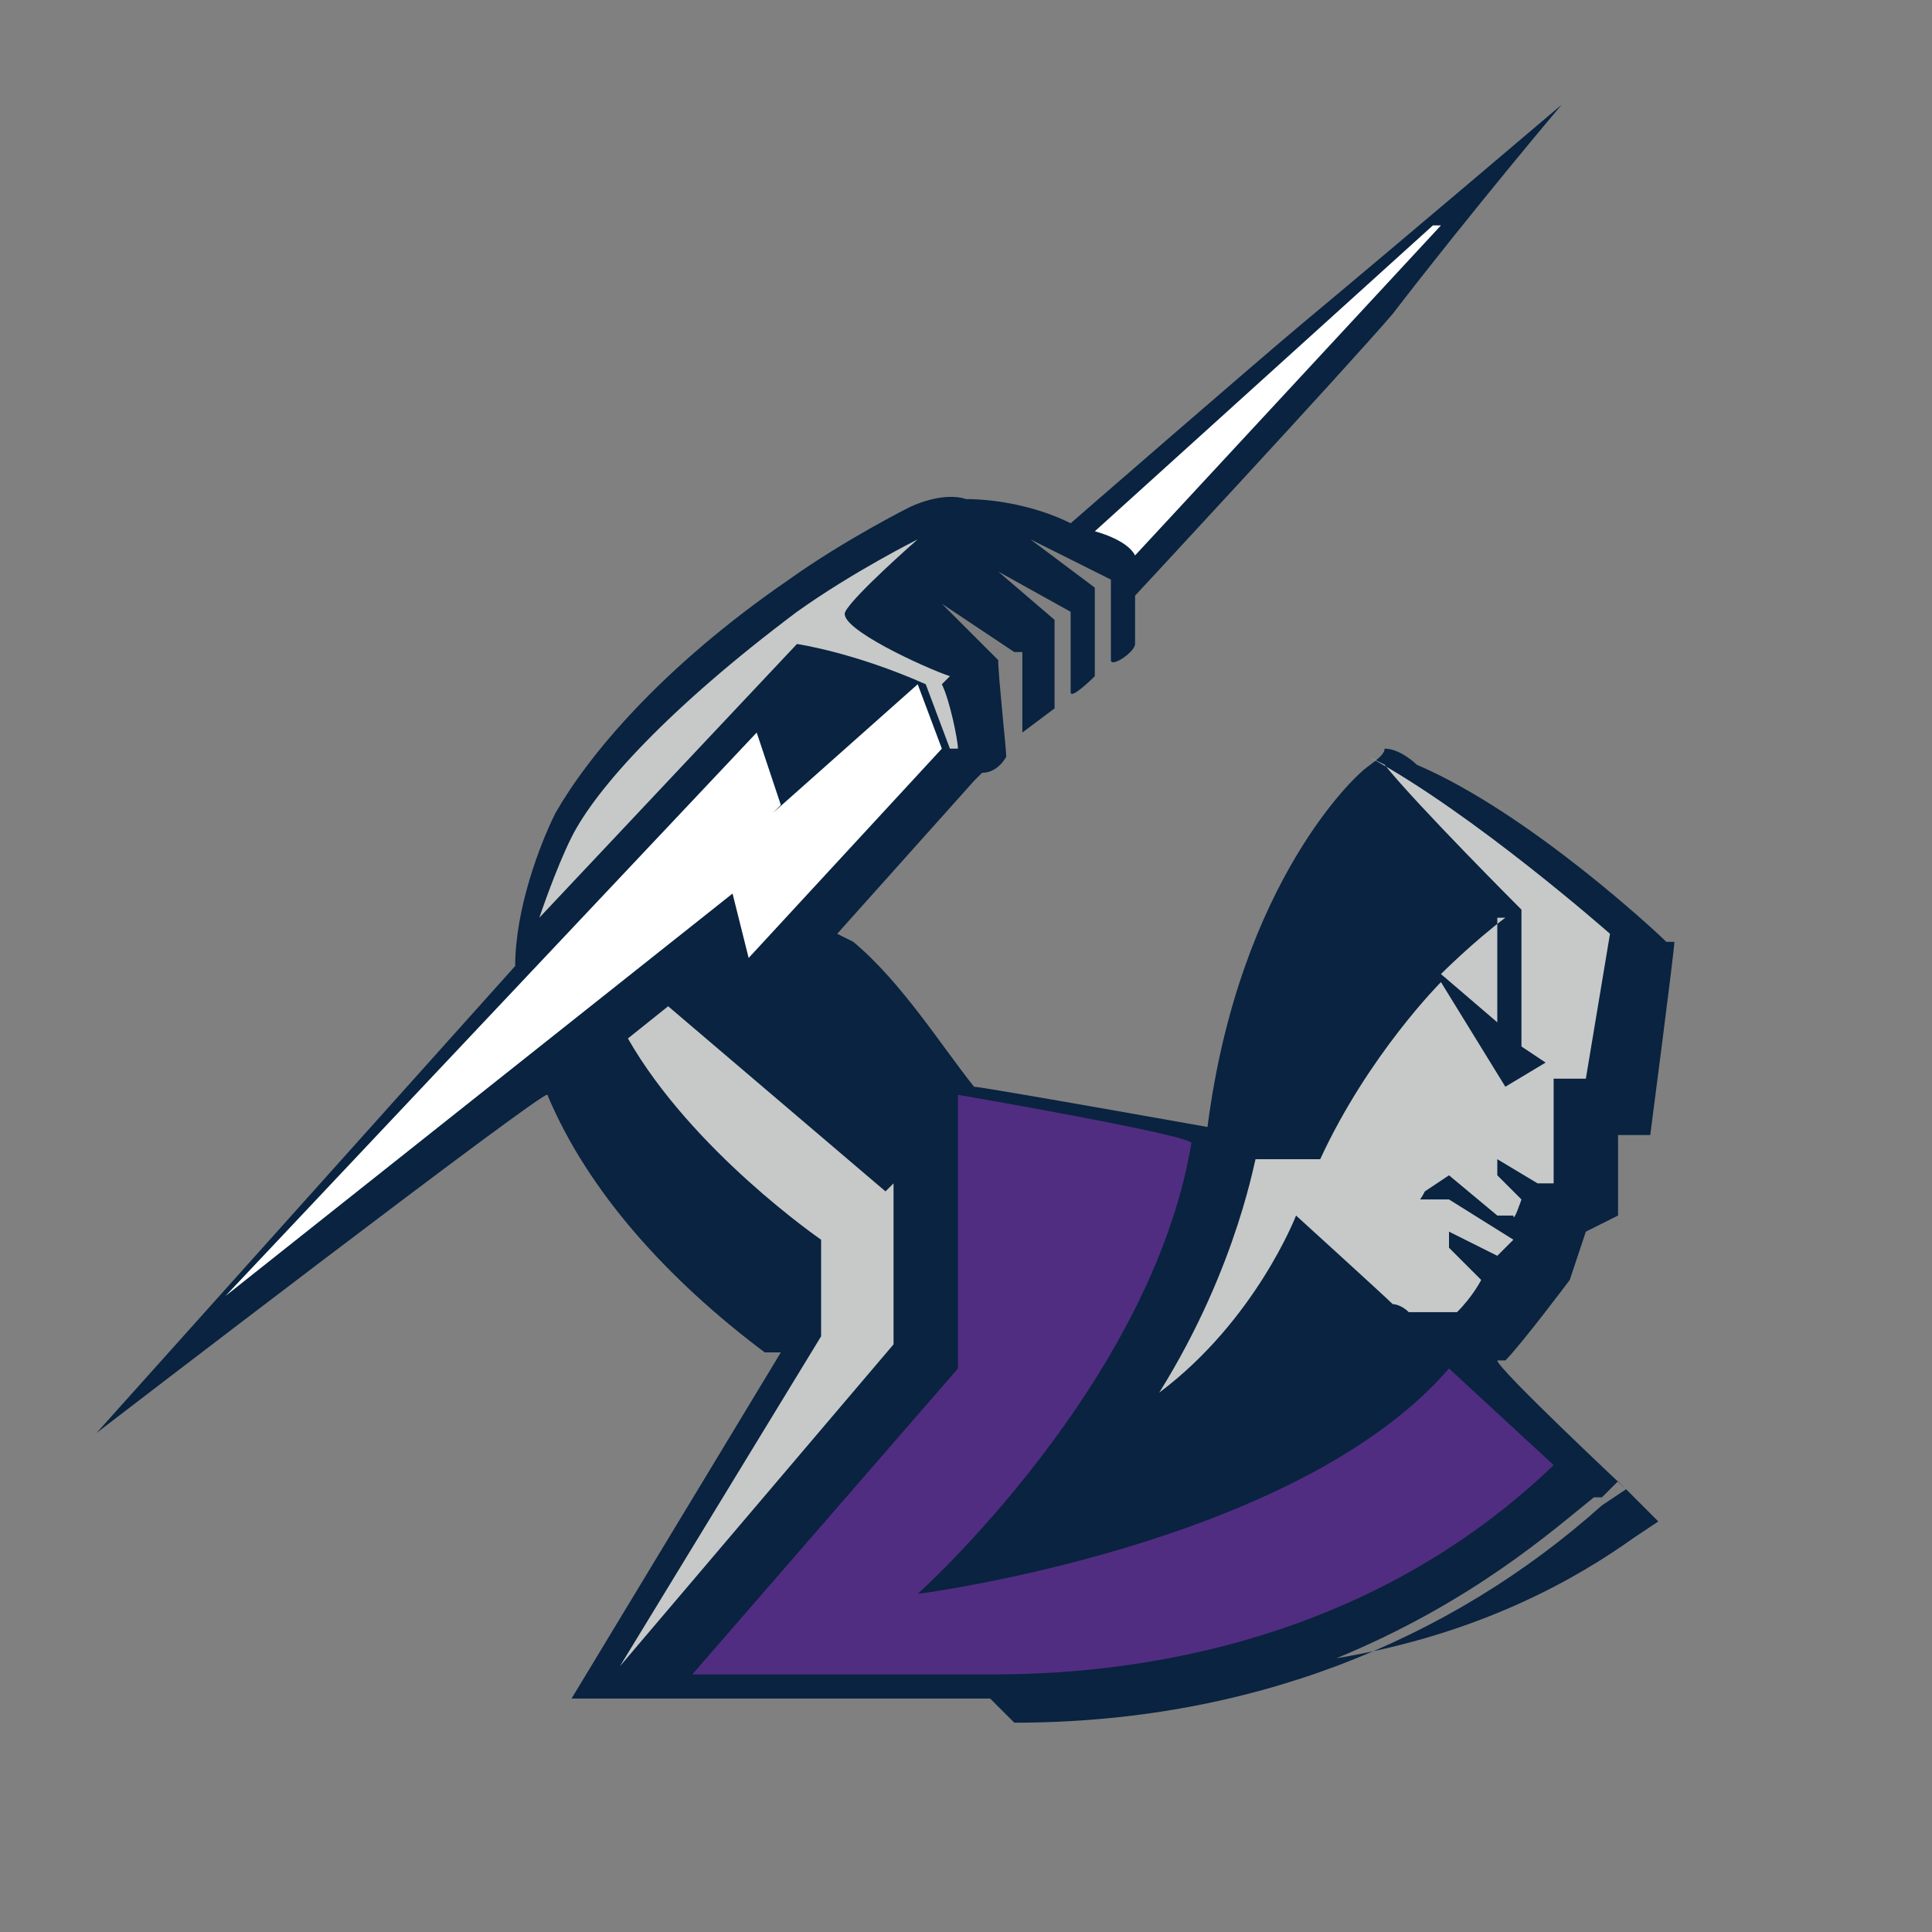 <?xml version="1.0" encoding="UTF-8"?>
<svg xmlns="http://www.w3.org/2000/svg" id="Layer_1" version="1.1" viewBox="0 0 24 24">
  <rect x="0" y="0" width="24" height="24" fill="#808080" stroke="none"/>
  <!-- Generator: Adobe Illustrator 29.2.1, SVG Export Plug-In . SVG Version: 2.1.0 Build 116)  -->
  <defs>
    <style>
      .st0 {
        fill: #512d82;
      }

      .st1 {
        fill: #c6c9c8;
      }

      .st2 {
        fill: #fff;
      }

      .st3 {
        fill: #092340;
      }
    </style>
  </defs>
  <path class="st3" d="M12.3,21.1h-5.2l2.6-4.3h-.2c-1.2-.9-2.2-2-2.7-3.2h0c0-.1-5.6,4.2-5.6,4.2l5.2-5.8h0c0-.7.3-1.5.5-1.9.4-.7,1.3-1.8,2.9-2.9.7-.5,1.5-.9,1.5-.9,0,0,.4-.2.7-.1h0c.4,0,.9.1,1.3.3,0,0,2.3-2,2.9-2.5,1.2-1,3.2-2.7,3.2-2.7,0,0-1.1,1.3-2.1,2.6-.6.7-3.2,3.5-3.2,3.5v.6c0,.1-.3.3-.3.2,0,0,0-.8,0-1,0,0,0,0,0,0,0,0-1-.5-1-.5,0,0,.8.6.8.6,0,0,0,0,0,0,0,.1,0,1,0,1.1,0,0-.3.3-.3.2,0,0,0-.9,0-1,0,0,0,0,0,0,0,0-.9-.5-.9-.5,0,0,.7.6.7.6,0,0,0,0,0,0,0,.2,0,1.1,0,1.1,0,0-.4.3-.4.3v-1c0,0-.1,0-.1,0,0,0-.9-.6-.9-.6,0,0,.6.6.7.7,0,0,0,0,0,0,0,.2.1,1.1.1,1.2,0,0-.1.2-.3.2,0,0,0,0-.1.1l-1.7,1.9c0,0,.2.1.2.1.6.5,1.1,1.3,1.5,1.8.1,0,2.9.5,2.9.5.4-3.1,1.9-4.4,1.9-4.4.1-.1.3-.2.3-.3.2,0,.4.2.4.2,1.4.6,3,2.1,3.1,2.2h.1c0,.1-.3,2.4-.3,2.4h-.4s0,1,0,1l-.4.2-.2.6s-.6.8-.8,1h-.1c0,.1,1.6,1.6,1.6,1.6l-.3.2c-1.9,1.7-4.4,2.7-7.3,2.7ZM19.8,18.6c-.5.4-1.5,1.3-3.2,2,1.8-.3,3-1,3.7-1.5l.3-.2-.5-.5-.2.2Z"/>
  <path class="st0" d="M11.4,19.8s2.9-2.6,3.4-5.6h0c0-.1-2.9-.6-2.9-.6v3.4l-3.3,3.8h3.7c1.1,0,4.4-.1,7-2.6l-1.3-1.2c-1.9,2.2-6.6,2.8-6.6,2.8Z"/>
  <path class="st2" d="M9.7,10l-.3-.9-6.6,7,6.3-5,.2.8,2.4-2.6-.3-.8-1.8,1.6ZM17.8,2.8l-4.2,3.8s.4.1.5.3l3.8-4.1Z"/>
  <path class="st1" d="M11,14.8l-2.7-2.3-.5.4c.8,1.4,2.4,2.5,2.4,2.5v1.2s-2.5,4.1-2.5,4.1l3.4-4v-2ZM17.2,9.5c.4.5,1.7,1.8,1.7,1.8v1.7c0,0,.3.2.3.2l-.5.3-.8-1.3s-.9.9-1.5,2.2h-.8c0-.1-.2,1.3-1.2,2.9h0c1.2-.9,1.7-2.2,1.7-2.2,0,0,1.1,1,1.2,1.1,0,0,.1,0,.2.1.1,0,.2,0,.3,0,0,0,.2,0,.3,0,.2-.2.3-.4.3-.4l-.4-.4v-.2c0,0,.6.3.6.3l.2-.2-.8-.5h-.4c0,.1.1-.1.1-.1l.3-.2.6.5h.2c0,.1.1-.2.1-.2l-.3-.3v-.2s.5.3.5.3h.2c0,0,0-1.3,0-1.3h.4s.3-1.8.3-1.8c0,0-1.7-1.5-3-2.2h0ZM18.7,11.4c-.4.3-.8.7-.8.7l.7.6v-1.3ZM11.8,8.4s0,0,0,0c-.3-.1-1.4-.6-1.3-.8.1-.2.9-.9.9-.9,0,0-.8.4-1.5.9-1.6,1.2-2.5,2.2-2.8,2.8-.2.4-.4,1-.4,1l3.2-3.4s.7.1,1.6.5l.3.8h.1s0,0,0,0c0-.1-.1-.6-.2-.8Z"/>
</svg>
